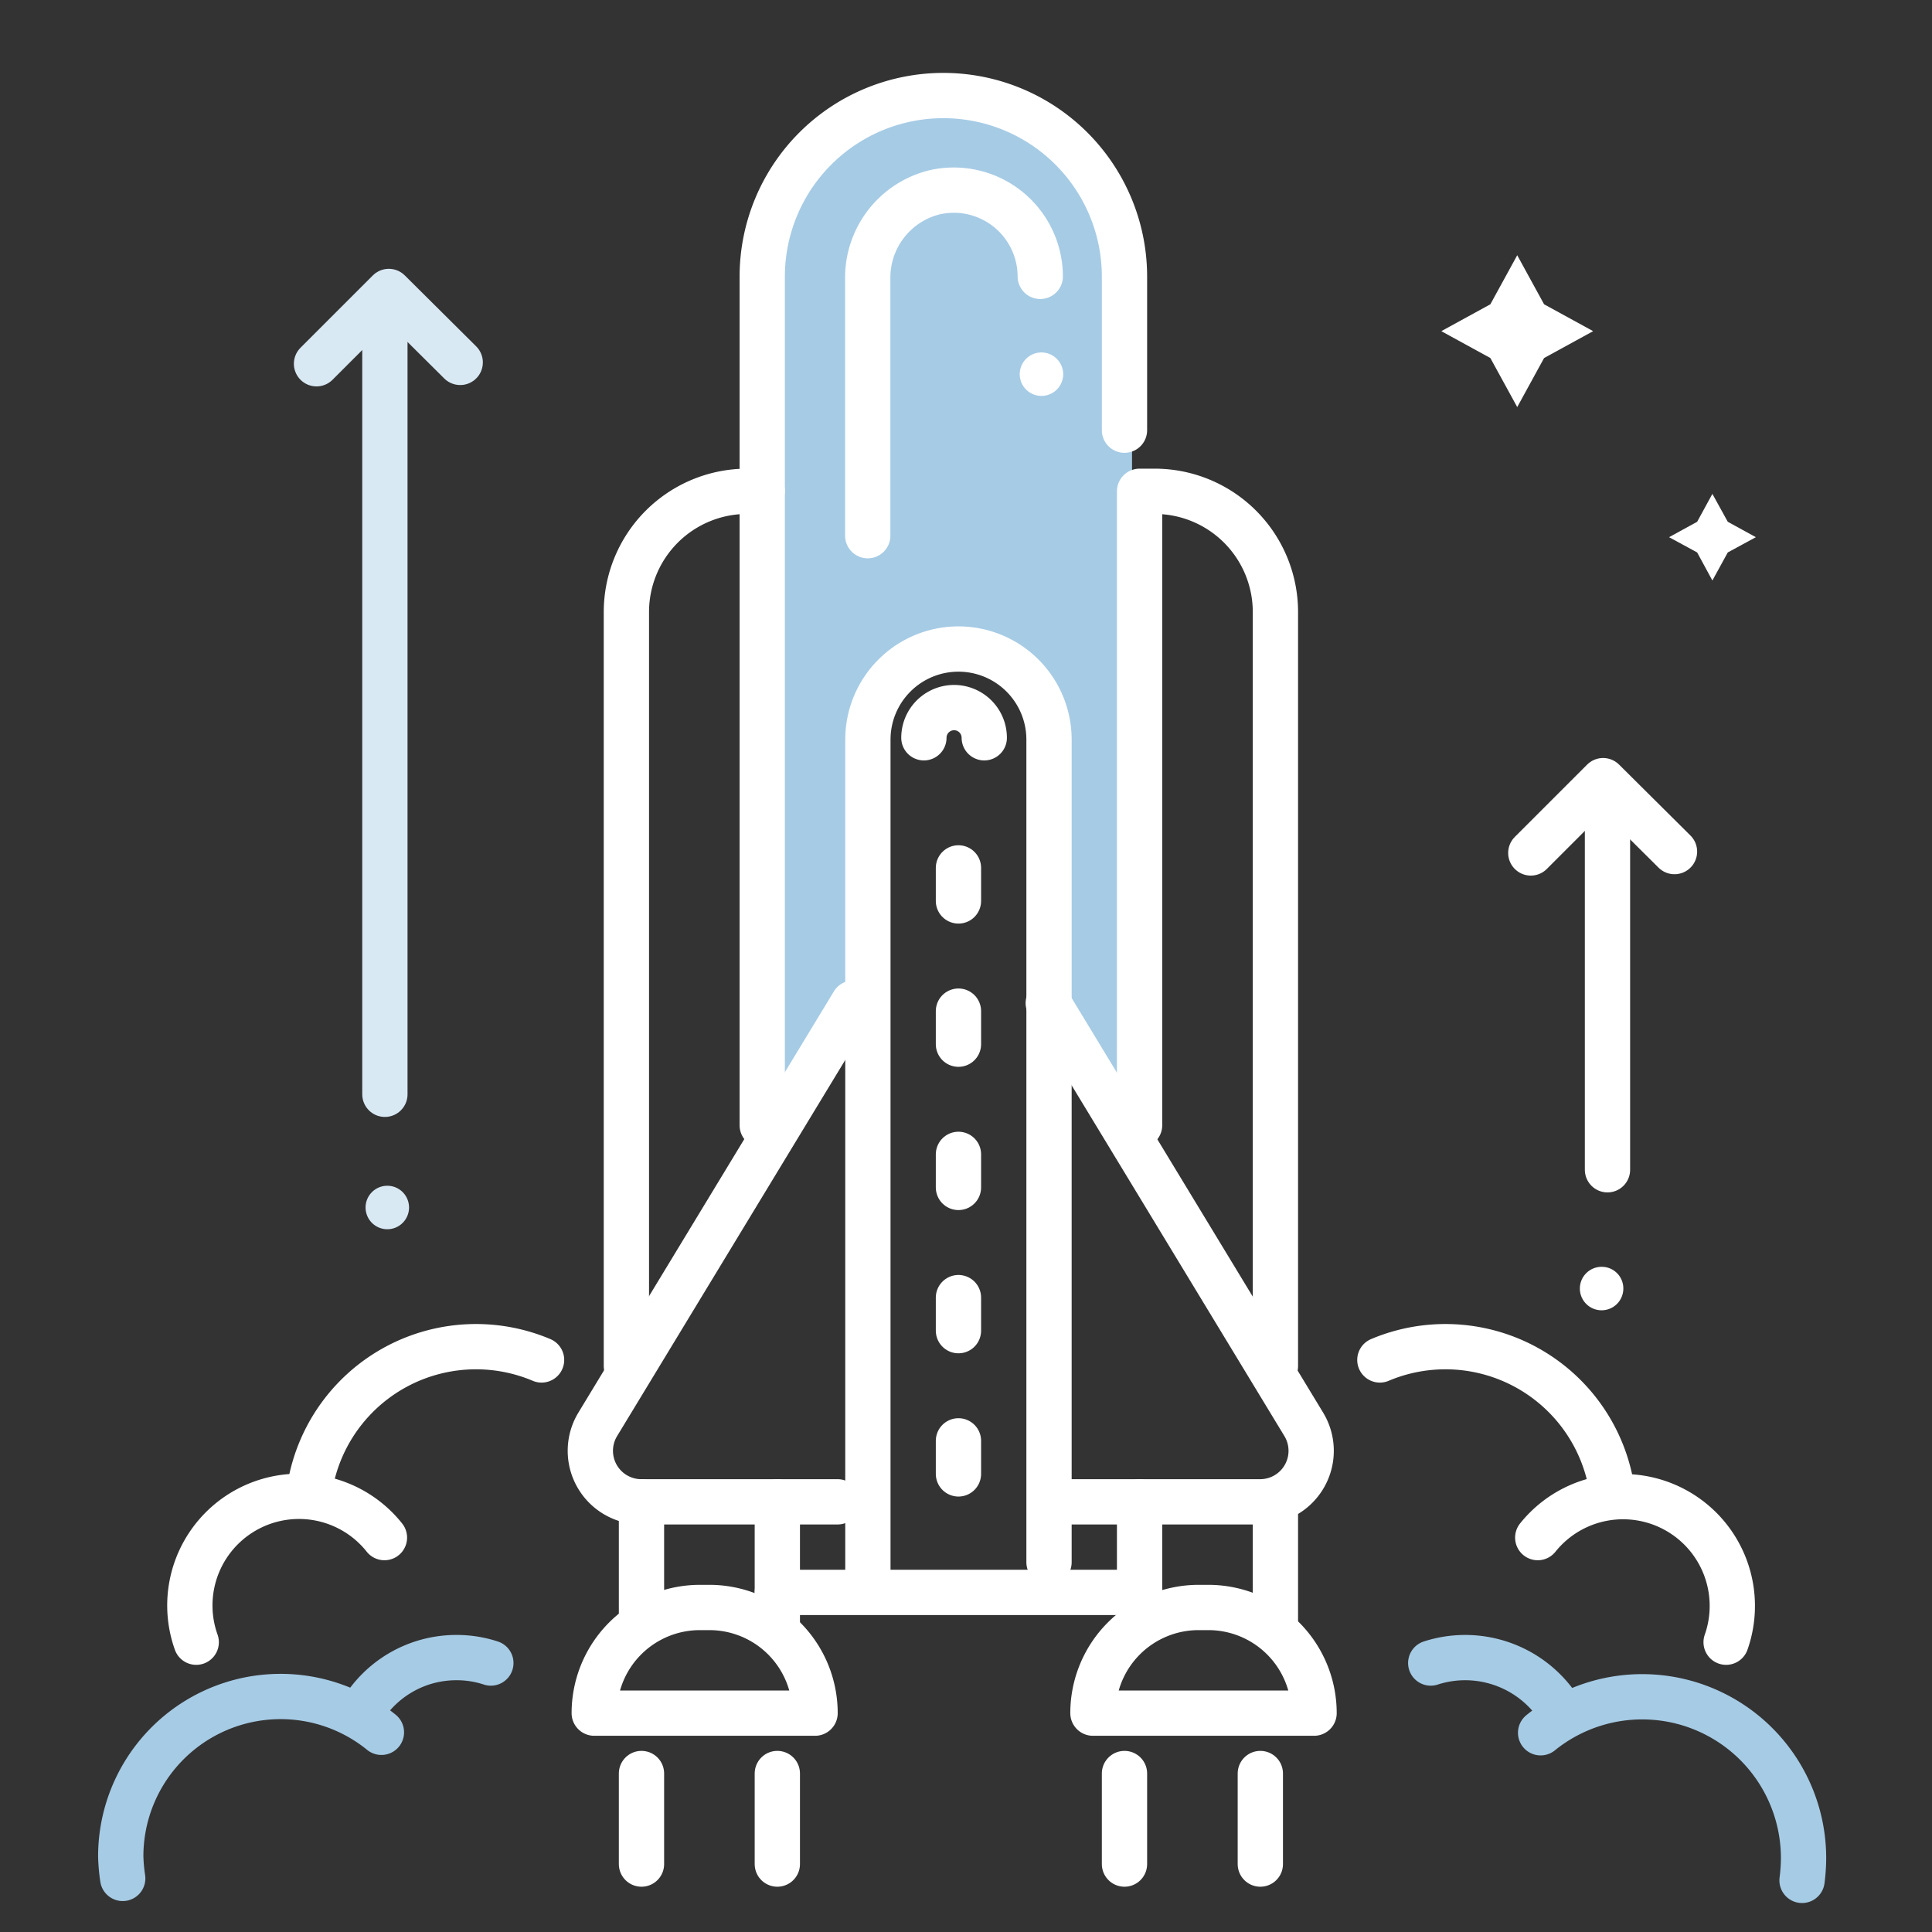 <svg xmlns="http://www.w3.org/2000/svg" width="128" height="128" viewBox="0 0 128 128"><rect x="0" y="0" width="128" height="128" fill="#333333" stroke="none"/><defs><style>.cls-1{fill:#A6CBE5;}.cls-2{fill:#D9E9F4;}.cls-3,.cls-4,.cls-5,.cls-6{fill:none;stroke-linecap:round;stroke-linejoin:round;stroke-width:3px;}.cls-3,.cls-4{stroke:#ffffff;}.cls-4{stroke-dasharray:2.19 7.3;}.cls-5{stroke:#A6CBE5;}.cls-6{stroke:#D9E9F4;}.cls-7{fill:#ffffff;}</style></defs><title>career growth</title><g id="text"><polygon class="cls-1" points="51 75.24 51 16.58 52.33 12.51 55 9.15 59.67 7 66 7 70.85 9.63 74.54 14.42 75 21.61 75 75.72 69 66.86 69 46.61 66.36 44.21 63 42.53 59.4 43.73 57 45.65 57 66.14 51 75.24"/><path class="cls-2" d="M27.1,80a1.44,1.44,0,1,1-1.44-1.44A1.44,1.44,0,0,1,27.1,80Z"/><path class="cls-3" d="M57.5,104.5V49a6,6,0,0,1,6-6h0a6,6,0,0,1,6,6V103.5"/><path class="cls-3" d="M65.21,48.88a2,2,0,0,0-4,0"/><path class="cls-3" d="M50.5,32.5V18.33a12,12,0,0,1,12-12h0a12,12,0,0,1,12,12V28.5"/><path class="cls-3" d="M68.92,18.31a5.73,5.73,0,0,0-7-5.57,5.82,5.82,0,0,0-4.43,5.75v17"/><path class="cls-3" d="M69.45,66.46,86.38,94.37a3.38,3.38,0,0,1-2.89,5.13h-13"/><path class="cls-3" d="M84.5,90.5V40.55a8,8,0,0,0-8-8h-1v42"/><path class="cls-3" d="M56.53,66.46,39.6,94.37a3.38,3.38,0,0,0,2.89,5.13h13"/><path class="cls-3" d="M41.5,90.5V40.55a8,8,0,0,1,8-8h1v42"/><line class="cls-4" x1="63.5" y1="57.5" x2="63.5" y2="100.5"/><line class="cls-3" x1="42.5" y1="99.5" x2="42.5" y2="107.5"/><line class="cls-3" x1="51.5" y1="99.5" x2="51.5" y2="107.5"/><line class="cls-3" x1="75.5" y1="99.5" x2="75.5" y2="107.5"/><line class="cls-3" x1="84.5" y1="99.5" x2="84.5" y2="107.5"/><path class="cls-3" d="M39.37,113.5h0a7,7,0,0,1,7-7H47a7,7,0,0,1,7,7Z"/><path class="cls-3" d="M72.41,113.5h0a7,7,0,0,1,7-7h.65a7,7,0,0,1,7,7Z"/><line class="cls-3" x1="51.5" y1="105.5" x2="74.5" y2="105.5"/><path class="cls-3" d="M20.49,98.79A11.16,11.16,0,0,1,35.88,90.1"/><path class="cls-3" d="M13,108.8a7.23,7.23,0,0,1,12.47-6.93"/><path class="cls-5" d="M8.13,124.45A11.8,11.8,0,0,1,8,123a10.59,10.59,0,0,1,17.27-8.23"/><path class="cls-5" d="M23.86,113.54a7.31,7.31,0,0,1,6.37-3.72,7.22,7.22,0,0,1,2.29.36"/><path class="cls-3" d="M106.81,98.79A11.16,11.16,0,0,0,91.42,90.1"/><path class="cls-3" d="M114.36,108.8a7.24,7.24,0,0,0-12.48-6.93"/><path class="cls-5" d="M119.39,124.58a11.83,11.83,0,0,0,.1-1.47,10.69,10.69,0,0,0-17.42-8.31"/><path class="cls-5" d="M103.52,113.58a7.41,7.41,0,0,0-8.73-3.4"/><line class="cls-3" x1="42.5" y1="117.5" x2="42.5" y2="123.5"/><line class="cls-3" x1="51.5" y1="117.5" x2="51.5" y2="123.5"/><line class="cls-3" x1="74.5" y1="117.5" x2="74.5" y2="123.5"/><line class="cls-3" x1="83.5" y1="117.5" x2="83.5" y2="123.5"/><line class="cls-6" x1="25.5" y1="72.5" x2="25.5" y2="20.5"/><polyline class="cls-6" points="20.97 24.1 25.76 19.31 30.49 24.01"/><path class="cls-7" d="M107.55,85.37a1.44,1.44,0,1,1-1.44-1.44A1.43,1.43,0,0,1,107.55,85.37Z"/><path class="cls-7" d="M70.44,24.79A1.44,1.44,0,1,1,69,23.35,1.45,1.45,0,0,1,70.44,24.79Z"/><line class="cls-3" x1="106.5" y1="77.5" x2="106.5" y2="52.5"/><polyline class="cls-3" points="101.42 56.51 106.21 51.72 110.94 56.42"/><polygon class="cls-7" points="100.52 16.91 102.3 20.16 105.55 21.94 102.3 23.72 100.52 26.97 98.74 23.72 95.49 21.94 98.74 20.16 100.52 16.91"/><polygon class="cls-7" points="113.45 32.72 114.47 34.57 116.33 35.59 114.47 36.6 113.45 38.46 112.44 36.6 110.58 35.59 112.44 34.57 113.45 32.72"/></g></svg>